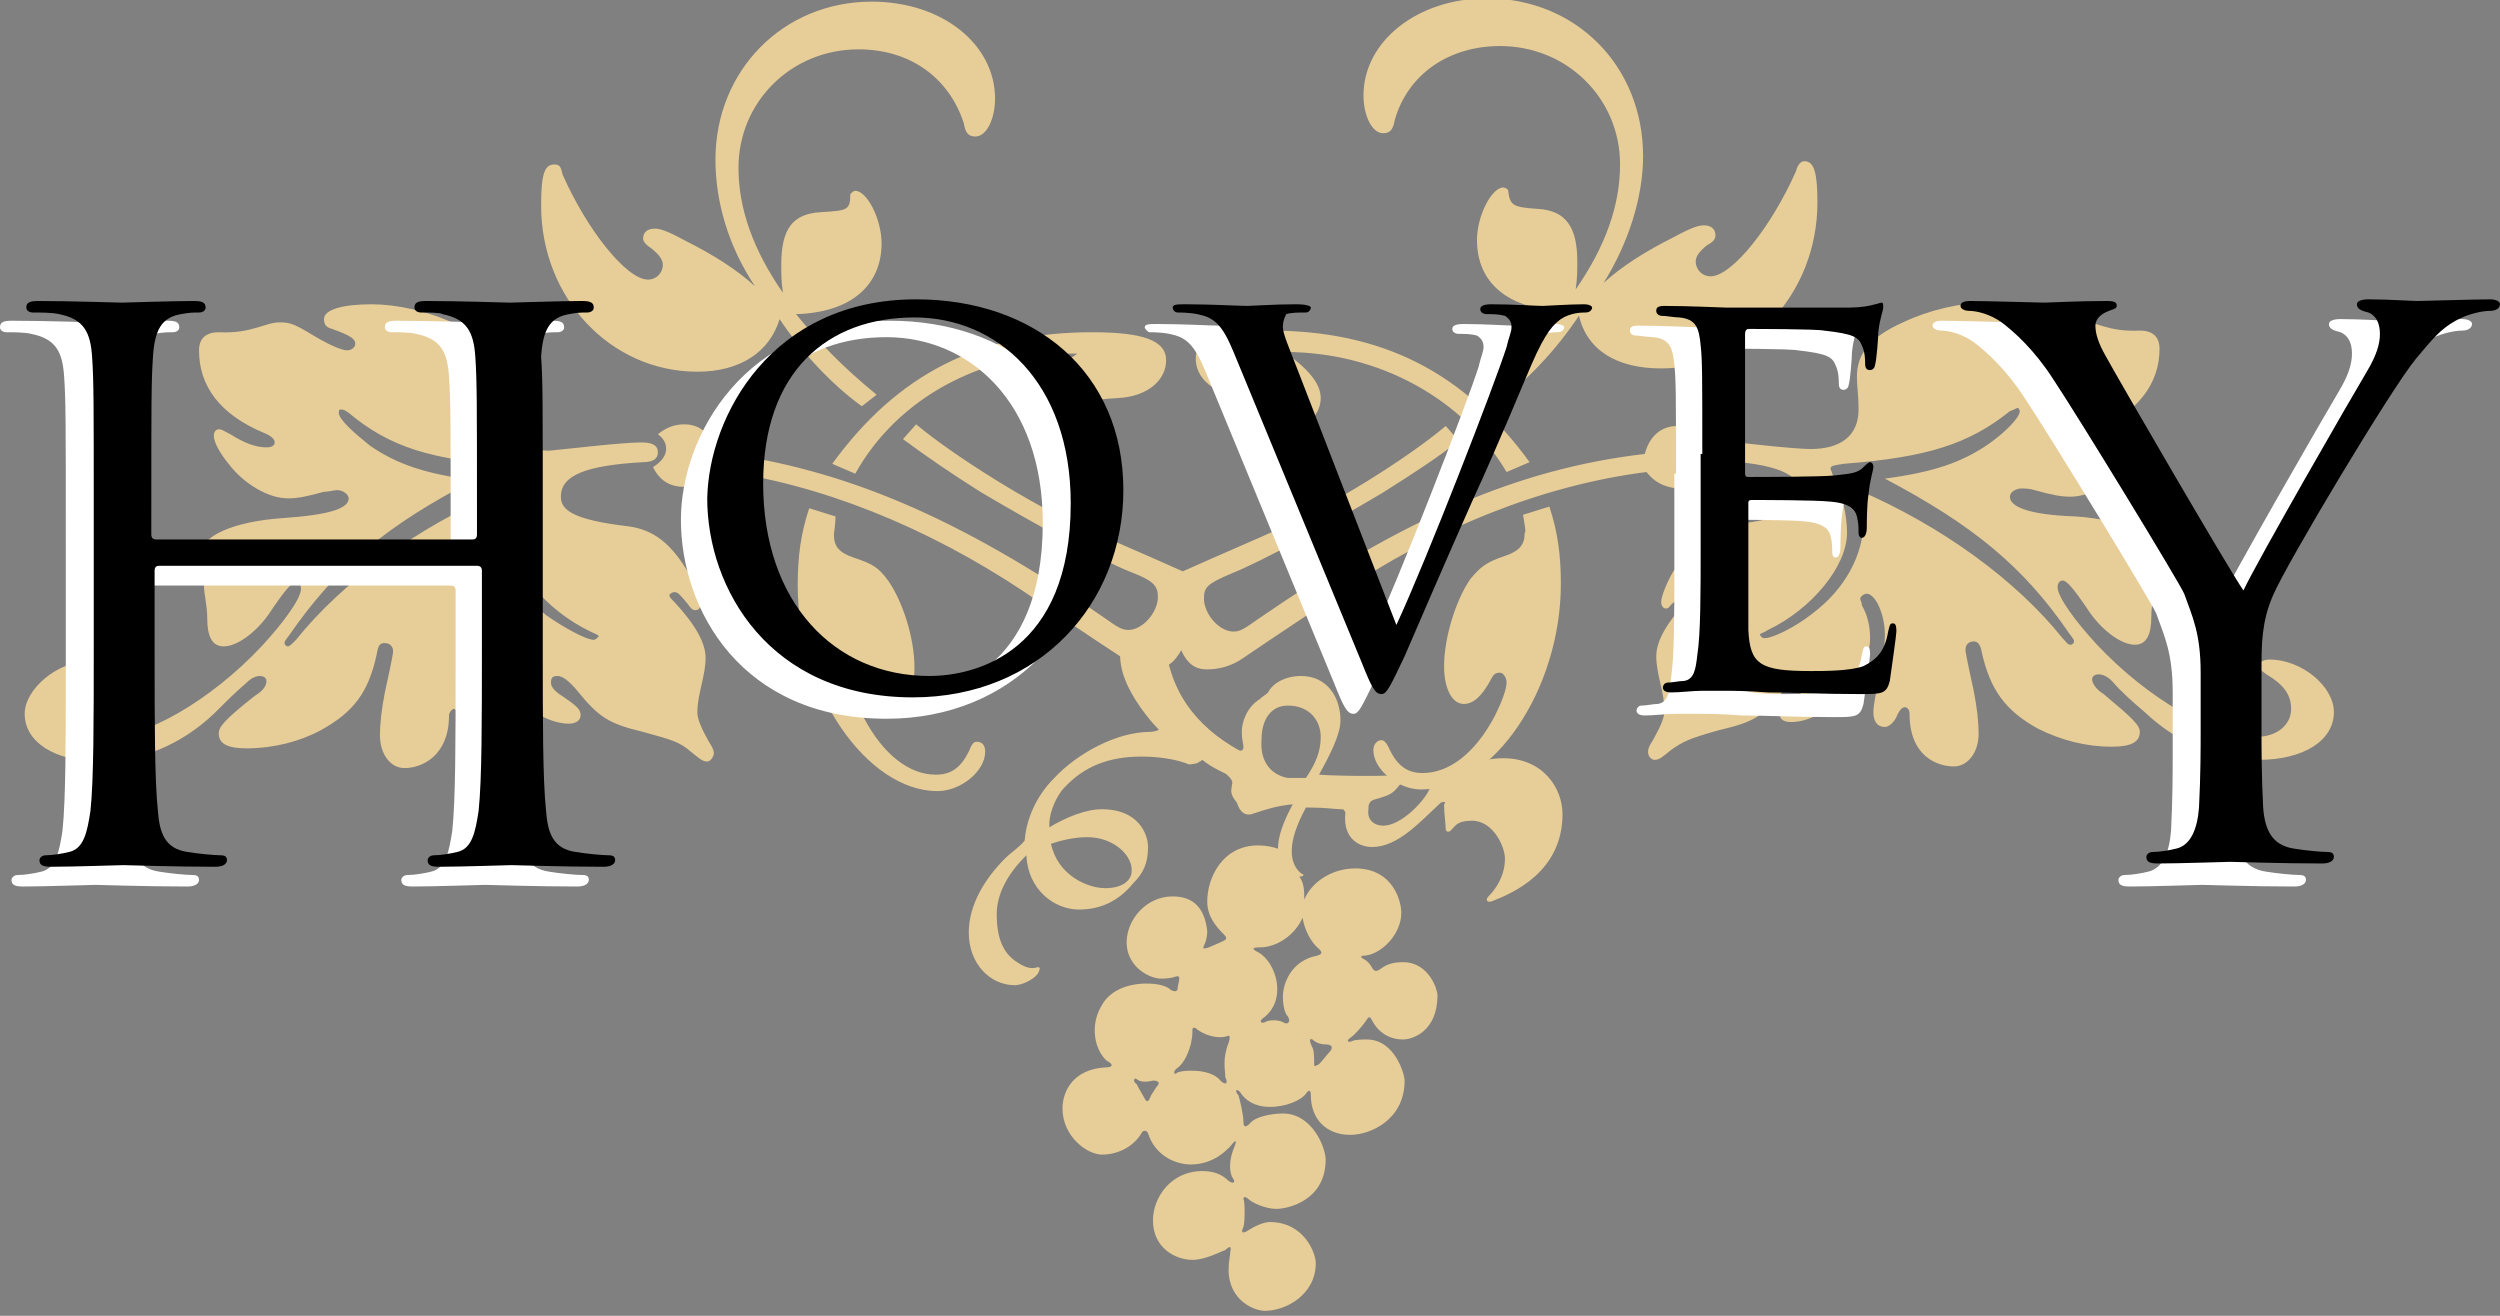 <?xml version="1.0" encoding="utf-8"?>
<!-- Generator: Adobe Illustrator 19.2.1, SVG Export Plug-In . SVG Version: 6.00 Build 0)  -->
<!DOCTYPE svg PUBLIC "-//W3C//DTD SVG 1.1//EN" "http://www.w3.org/Graphics/SVG/1.1/DTD/svg11.dtd">
<svg version="1.1" id="Layer_1" xmlns="http://www.w3.org/2000/svg" xmlns:xlink="http://www.w3.org/1999/xlink" x="0px" y="0px"
	 viewBox="0 0 152 80" enable-background="new 0 0 152 80" xml:space="preserve">
<rect x="0" y="0" width="152" height="80" fill="#808080" stroke="none"/>
<g>
	<g>
		<g>
			<path fill="#E7CD97" d="M39,26.9c0.7,0,1,0.2,1,0.6c0,0.4-0.3,0.6-0.9,0.6c-3.5,0.2-5,0.8-5,2.1c0,0.8,0.7,1.4,4.1,1.8
				c1.5,0.2,2.6,1,3.7,2.9c0.5,0.7,0.7,1.5,0.7,1.8c0,0.2-0.1,0.4-0.3,0.4c-0.2,0-0.3-0.1-0.5-0.4C41.3,36.1,41.2,36,41,36
				c-0.1,0-0.3,0.1-0.3,0.2c0,0.1,0.1,0.2,0.3,0.4c1.3,1.4,1.9,2.5,1.9,3.4c0,1.1-0.5,2.2-0.5,3.3c0,0.4,0.2,0.9,0.7,1.8
				c0.2,0.3,0.3,0.5,0.3,0.7c0,0.2-0.2,0.5-0.4,0.5c-0.3,0-0.5-0.2-1-0.6c-0.7-0.6-1.1-0.7-2.9-1.2c-2.1-0.5-2.7-0.9-4-2.5
				c-0.5-0.6-0.9-0.9-1.2-0.9c-0.3,0-0.4,0.1-0.4,0.4c0,0.4,0.5,0.7,0.8,0.9c0.9,0.6,1,0.8,1,1.1c0,0.3-0.3,0.5-0.7,0.5
				c-2.2,0-4.9-2.8-4.9-5.1c0-0.7,0.1-1.4,0.5-2c0.1-0.1,0.1-0.3,0.1-0.4c0-0.1-0.2-0.3-0.4-0.3c-0.5,0-1.1,1.2-1.1,2.5
				c0,1.6,0.7,3.8,0.7,4.7c0,0.6-0.3,0.9-0.7,0.9c-0.3,0-0.5-0.2-0.7-0.6c-0.3-0.4-0.4-0.6-0.5-0.6c-0.1,0-0.3,0.2-0.3,0.4
				c0,2.5-1.7,3.2-2.7,3.2c-0.9,0-1.5-0.9-1.5-2c0-0.7,0.1-1.6,0.3-2.6c0.5-2.3,0.5-2.4,0.5-2.5c0-0.3-0.2-0.5-0.5-0.5
				c-0.3,0-0.4,0.1-0.5,0.7c-0.5,2.3-1.4,3.5-3.4,4.6c-1.3,0.7-2.9,1.1-4.5,1.1c-1.2,0-1.7-0.3-1.7-0.9c0-0.4,0.3-0.8,2.2-2.3
				c0.5-0.3,0.7-0.6,0.7-0.9c0-0.2-0.2-0.3-0.4-0.3c-0.2,0-0.5,0.1-0.8,0.4c-0.7,0.6-1.3,1.2-2,1.9c-2,1.9-4.5,2.9-6.9,2.9
				c-2.8,0-4.6-1.2-4.6-2.9c0-1.5,2-3.2,3.9-3.2c0.4,0,0.7,0.2,0.7,0.4c0,0.1-0.1,0.3-0.5,0.5c-1,0.6-1.5,1.2-1.5,2.1
				c0,1,0.8,1.7,2.1,1.7c2.6,0,6.6-2.3,9.7-5.6c1.3-1.4,2.4-2.9,2.4-3.5c0-0.2-0.1-0.4-0.3-0.4c-0.2,0-0.5,0.2-1.7,2
				c-0.8,1.1-1.9,1.9-2.7,1.9c-0.7,0-1-0.6-1-1.7c0-0.8-0.2-1.5-0.2-2c0-0.5,0.3-1,0.9-1.2c1-0.4,1.2-0.7,1.2-0.9
				c0-0.1-0.1-0.2-0.3-0.2c-0.3,0-0.6,0.1-0.8,0.3c-0.5,0.4-0.6,0.5-0.7,0.5c-0.3,0-0.5-0.2-0.5-0.4c0-1.1,2-2,5-2.2
				c2.9-0.2,4-0.6,4-1.2c0-0.2-0.3-0.5-0.7-0.5c-0.2,0-0.5,0.1-0.8,0.1c-1.1,0.3-1.6,0.4-2.2,0.4c-1.2,0-2.7-0.9-3.6-2.1
				c-0.5-0.6-0.9-1.3-0.9-1.7c0-0.2,0.1-0.4,0.3-0.4c0.2,0,0.3,0.1,0.7,0.3c0.8,0.5,1.5,0.8,2.2,0.8c0.3,0,0.5-0.1,0.5-0.3
				c0-0.2-0.2-0.4-0.7-0.6c-2.6-1.1-3.9-2.8-3.9-5c0-0.7,0.4-1.1,1.2-1.1c2,0.1,2.8-0.6,3.7-0.6c0.7,0,0.9,0.1,2.4,1
				c0.7,0.4,1.4,0.7,1.7,0.7c0.3,0,0.5-0.2,0.5-0.4c0-0.3-0.3-0.5-1.4-0.9c-0.4-0.1-0.5-0.3-0.5-0.6c0-0.6,1.2-0.9,2.9-0.9
				c1.5,0,3.4,0.4,5.1,1.2c2,0.9,2.8,1.9,2.8,3.3c0,0.6-0.1,1.2-0.1,2c0,1.5,1.2,2.4,3,2.4C34.5,27.3,37.8,26.9,39,26.9z M17.6,38.6
				c-0.3,0.4-0.3,0.4-0.3,0.5c0,0.1,0.1,0.2,0.2,0.2c0.1,0,0.2-0.1,0.5-0.4c2.8-3.5,7.3-6.8,12.4-9c-0.3,0.7-0.3,1.2-0.3,1.9
				c0,2,1.1,4,3.1,5.6c1,0.7,2.4,1.5,2.9,1.5c0.1,0,0.2-0.1,0.3-0.2c0-0.1-0.1-0.1-0.5-0.3c-2.7-1.3-4.8-3.8-4.8-5.9
				c0-1.1,0.3-2.4,0.9-3.6c0.1-0.1,0.1-0.2,0.1-0.3c0-0.2-0.2-0.2-0.8-0.3c-5-0.3-7.6-1.1-10.1-3.2c-0.3-0.2-0.3-0.2-0.5-0.2
				c-0.1,0-0.1,0.1-0.1,0.2c0,0.4,0.9,1.2,1.9,2c1.6,1.1,3.3,1.7,6.3,2.1C23.6,31.9,20.5,34.4,17.6,38.6z M53.3,24l-0.9,0.7
				c-1.8-1.3-3.6-3.2-5-5.3c-0.6,2-2.4,3.2-5,3.2c-5.3,0-9.5-4.5-9.5-10.1c0-1.9,0.2-2.5,0.8-2.5c0.3,0,0.4,0.1,0.5,0.6
				c1.5,3.4,3.9,6.4,5.2,6.4c0.5,0,0.9-0.4,0.9-0.9c0-0.3-0.2-0.6-0.7-1c-0.3-0.2-0.5-0.4-0.5-0.6c0-0.4,0.3-0.6,0.7-0.6
				c0.3,0,0.7,0.1,1.8,0.7c1.8,0.9,3.2,1.8,4.3,2.8c-1.6-2.4-2.4-5.1-2.4-7.7c0-5.4,4.1-9.6,9.5-9.6c4.3,0,7.5,2.6,7.5,5.9
				c0,1.2-0.5,2.3-1.2,2.3c-0.4,0-0.6-0.2-0.7-0.8c-0.9-2.8-3.3-4.5-6.4-4.5c-4.1,0-7.3,3.2-7.3,7.2c0,2.5,0.9,5,2.7,7.6
				c-0.1-0.7-0.1-1.2-0.1-1.7c0-2.2,0.7-3.1,2.4-3.2c1.6-0.1,1.8-0.1,1.8-1.1c0.1-0.1,0.2-0.2,0.3-0.2c0.7,0,1.6,1.7,1.6,3.2
				c0,2.5-1.8,4.2-5.2,4.3C49.7,20.7,51.1,22.2,53.3,24z M41.6,29.6c-0.9,0-1.5-0.4-1.9-1.2c0.5-0.3,0.8-0.7,0.8-1.1
				c0-0.3-0.1-0.6-0.5-0.9c0.5-0.4,1-0.6,1.6-0.6c1,0,1.6,0.6,2,1.7c7.7,1,14.6,3.9,23.6,10.1c0.7,0.5,1,0.7,1.4,0.7
				c0.9,0,1.8-1.1,1.8-2c0-0.7-0.3-1-1.6-1.5c-2-0.8-6-3-9.2-4.9c-1.9-1.2-3.2-2.1-4.7-3.2l0.8-0.9c2.4,2,7.1,4.9,10,6.2
				c2,0.9,3.9,1.7,5.9,2.6c1.2,0.5,1.6,1.1,1.6,1.9c0,0.4-0.1,0.7-0.5,1.4c-0.3,0.4-0.5,0.9-0.8,1.5c-0.5,0.9-0.9,1.2-1.6,1.2
				c-0.7,0-1.4-0.2-2.2-0.7c-2-1.3-3.9-2.6-5.8-3.9c-6-4-12.5-6.6-18.7-7.4C42.9,29.3,42.4,29.6,41.6,29.6z M50.7,32.5
				c0,0.7,0.3,1.1,1.2,1.4c1.2,0.4,1.5,0.6,2.1,1.4c0.9,1.3,1.6,3.5,1.6,5.3c0,1.4-0.5,2.3-1.2,2.3c-0.6,0-1.1-0.4-1.6-1.4
				c-0.2-0.4-0.3-0.5-0.6-0.5c-0.2,0-0.4,0.2-0.4,0.6c0,0.4,0.3,1.2,0.7,2c1.2,2.3,2.8,3.5,4.4,3.5c0.9,0,1.5-0.4,2-1.4
				c0.2-0.5,0.3-0.6,0.5-0.6c0.3,0,0.5,0.2,0.5,0.6c0,1.2-1.5,2.4-2.9,2.4c-4.3,0-8.5-6.1-8.5-12.5c0-1.8,0.2-3.2,0.7-4.7l1.6,0.5
				C50.8,31.9,50.7,32.4,50.7,32.5z M52,28.8l-1.4-0.6c4-5.5,9-8,15.8-8c3.1,0,4.5,0.5,4.5,1.7c0,1.2-1.1,2.2-2.9,2.3
				c-1.9,0.1-2.3,0.3-2.3,1c0,0.4,0.5,0.6,0.5,1c0,0.2-0.2,0.4-0.4,0.4c-0.2,0-0.4-0.1-0.7-0.2c-1.2-0.4-1.8-1.2-1.8-2.1
				c0-0.9,0.7-1.8,2.2-2.8C59.6,21.4,54.5,24.3,52,28.8z"/>
			<path fill="#E7CD97" d="M110.1,27.3c1.8,0,2.9-0.8,2.9-2.4c0-0.9-0.1-1.4-0.1-2c0-1.4,0.8-2.4,2.8-3.3c1.7-0.8,3.6-1.2,5.1-1.2
				c1.7,0,2.9,0.4,2.9,0.9c0,0.2-0.1,0.4-0.5,0.6c-1.1,0.4-1.4,0.6-1.4,0.9c0,0.2,0.2,0.4,0.5,0.4c0.3,0,1-0.2,1.7-0.7
				c1.5-0.9,1.7-1,2.4-1c1,0,1.7,0.7,3.7,0.6c0.8,0,1.2,0.4,1.2,1.1c0,2.2-1.4,3.9-3.9,5c-0.5,0.2-0.7,0.4-0.7,0.6
				c0,0.2,0.3,0.3,0.5,0.3c0.7,0,1.4-0.3,2.2-0.8c0.3-0.2,0.5-0.3,0.7-0.3c0.2,0,0.3,0.1,0.3,0.4c0,0.4-0.3,1.1-0.9,1.7
				c-0.9,1.2-2.4,2.1-3.6,2.1c-0.6,0-1.1-0.1-2.2-0.4c-0.3-0.1-0.6-0.1-0.8-0.1c-0.3,0-0.7,0.2-0.7,0.5c0,0.6,1.1,1.1,4,1.2
				c3,0.2,5,1.2,5,2.2c0,0.2-0.2,0.4-0.5,0.4c-0.1,0-0.3-0.1-0.7-0.5c-0.2-0.2-0.5-0.3-0.8-0.3c-0.2,0-0.3,0.1-0.3,0.2
				c0,0.2,0.2,0.5,1.2,0.9c0.6,0.2,0.9,0.7,0.9,1.2c0,0.5-0.2,1.2-0.2,2c0,1.1-0.3,1.7-1,1.7c-0.8,0-1.9-0.8-2.7-1.9
				c-1.2-1.8-1.5-2-1.7-2c-0.2,0-0.3,0.2-0.3,0.4c0,0.6,1.1,2.1,2.4,3.5c3.1,3.3,7.1,5.6,9.7,5.6c1.2,0,2.1-0.7,2.1-1.7
				c0-0.9-0.5-1.5-1.5-2.1c-0.3-0.2-0.5-0.4-0.5-0.5c0-0.2,0.3-0.4,0.7-0.4c1.9,0,3.9,1.6,3.9,3.2c0,1.7-1.8,2.9-4.6,2.9
				c-2.4,0-4.9-1-6.9-2.9c-0.7-0.6-1.4-1.2-2-1.9c-0.3-0.3-0.6-0.4-0.8-0.4c-0.2,0-0.4,0.1-0.4,0.3c0,0.2,0.2,0.6,0.7,0.9
				c1.8,1.5,2.2,1.9,2.2,2.3c0,0.6-0.5,0.9-1.7,0.9c-1.6,0-3.1-0.4-4.5-1.1c-2-1.1-2.9-2.4-3.4-4.6c-0.1-0.6-0.3-0.7-0.5-0.7
				c-0.3,0-0.5,0.2-0.5,0.5c0,0.1,0,0.2,0.5,2.5c0.2,1,0.3,1.9,0.3,2.6c0,1.2-0.7,2-1.5,2c-1,0-2.7-0.6-2.7-3.2
				c0-0.2-0.1-0.4-0.3-0.4c-0.1,0-0.3,0.1-0.5,0.6c-0.2,0.4-0.5,0.6-0.7,0.6c-0.5,0-0.7-0.4-0.7-0.9c0-0.9,0.7-3.1,0.7-4.7
				c0-1.3-0.6-2.5-1.1-2.5c-0.2,0-0.4,0.2-0.4,0.3c0,0.1,0.1,0.2,0.1,0.4c0.4,0.7,0.5,1.4,0.5,2c0,2.3-2.6,5.1-4.8,5.1
				c-0.5,0-0.7-0.2-0.7-0.5c0-0.2,0.2-0.5,1.1-1.1c0.3-0.2,0.8-0.5,0.8-0.9c0-0.2-0.1-0.4-0.4-0.4c-0.3,0-0.7,0.3-1.2,0.9
				c-1.3,1.7-1.9,2-4,2.5c-1.8,0.5-2.2,0.7-2.9,1.2c-0.5,0.4-0.7,0.6-1,0.6c-0.2,0-0.4-0.2-0.4-0.5c0-0.2,0.1-0.4,0.3-0.7
				c0.5-0.9,0.7-1.4,0.7-1.8c0-1.1-0.5-2.2-0.5-3.3c0-0.9,0.6-2,1.9-3.4c0.2-0.2,0.3-0.3,0.3-0.4c0-0.2-0.1-0.2-0.3-0.2
				c-0.2,0-0.3,0.1-0.8,0.7c-0.3,0.2-0.3,0.4-0.5,0.4c-0.2,0-0.3-0.2-0.3-0.4c0-0.3,0.3-1.1,0.7-1.8c1.2-1.9,2.2-2.7,3.7-2.9
				c3.3-0.4,4.1-1,4.1-1.8c0-1.3-1.5-1.9-5-2.1c-0.7,0-0.9-0.2-0.9-0.6c0-0.4,0.3-0.6,1-0.6C105.7,26.9,109,27.3,110.1,27.3z
				 M114.6,29.1c3-0.4,4.7-1,6.3-2.1c1-0.7,1.9-1.6,1.9-2c0-0.1-0.1-0.2-0.1-0.2c-0.1,0-0.2,0.1-0.5,0.2c-2.5,2-5,2.8-10.1,3.2
				c-0.6,0.1-0.8,0.1-0.8,0.3c0,0.1,0.1,0.2,0.1,0.3c0.6,1.2,0.9,2.5,0.9,3.6c0,2-2.1,4.6-4.8,5.9c-0.3,0.2-0.5,0.2-0.5,0.3
				c0.1,0.1,0.1,0.2,0.3,0.2c0.5,0,1.9-0.7,2.9-1.5c2-1.5,3.1-3.6,3.1-5.6c0-0.7-0.1-1.2-0.3-1.9c5.1,2.2,9.6,5.5,12.4,9
				c0.3,0.3,0.3,0.4,0.5,0.4c0.1,0,0.2-0.1,0.2-0.2c0-0.1,0-0.1-0.3-0.5C123,34.4,119.9,31.9,114.6,29.1z M95,18.9
				c-3.3-0.1-5.2-1.7-5.2-4.3c0-1.5,0.9-3.2,1.6-3.2c0.1,0,0.3,0.1,0.3,0.2c0.1,0.9,0.3,1,1.8,1.1c1.7,0.1,2.4,1.1,2.4,3.2
				c0,0.6,0,1-0.1,1.7c1.8-2.6,2.7-5.1,2.7-7.6c0-4-3.2-7.2-7.3-7.2c-3.1,0-5.6,1.7-6.4,4.5c-0.1,0.6-0.3,0.8-0.7,0.8
				c-0.7,0-1.2-1.1-1.2-2.3c0-3.3,3.3-5.9,7.5-5.9c5.4,0,9.5,4.1,9.5,9.6c0,2.5-0.9,5.3-2.4,7.7c1.1-1,2.5-1.9,4.3-2.8
				c1.1-0.6,1.5-0.7,1.8-0.7c0.4,0,0.7,0.2,0.7,0.6c0,0.2-0.1,0.4-0.5,0.6c-0.5,0.4-0.7,0.7-0.7,1c0,0.5,0.4,0.9,0.9,0.9
				c1.3,0,3.7-3,5.2-6.4c0.1-0.4,0.3-0.6,0.5-0.6c0.6,0,0.8,0.7,0.8,2.5c0,5.6-4.2,10.1-9.5,10.1c-2.7,0-4.5-1.1-5-3.2
				c-1.4,2.1-3.2,4-5,5.3L90.1,24C92.4,22.2,93.7,20.7,95,18.9z M100.1,28.7c-6.3,0.8-12.8,3.4-18.7,7.4c-1.9,1.3-3.9,2.6-5.8,3.9
				c-0.7,0.5-1.5,0.7-2.2,0.7c-0.7,0-1.2-0.3-1.6-1.2c-0.3-0.6-0.6-1.2-0.9-1.5c-0.4-0.7-0.5-1-0.5-1.4c0-0.8,0.5-1.4,1.6-1.9
				c2-0.9,3.9-1.7,5.9-2.6c2.9-1.3,7.5-4.1,10-6.2l0.8,0.9c-1.4,1.1-2.8,2-4.7,3.2c-3.2,1.9-7.2,4.1-9.2,4.9
				c-1.4,0.6-1.6,0.8-1.6,1.5c0,0.9,0.9,2,1.8,2c0.4,0,0.7-0.2,1.4-0.7c9-6.2,15.9-9.2,23.6-10.1c0.3-1.1,1-1.7,2-1.7
				c0.6,0,1,0.2,1.6,0.6c-0.4,0.3-0.5,0.6-0.5,0.9c0,0.4,0.3,0.8,0.8,1.1c-0.4,0.8-1,1.2-1.9,1.2C101.1,29.6,100.6,29.3,100.1,28.7z
				 M92.6,31.3l1.6-0.5c0.5,1.5,0.7,2.9,0.7,4.7c0,6.4-4.1,12.5-8.5,12.5c-1.4,0-2.9-1.2-2.9-2.4c0-0.3,0.2-0.6,0.5-0.6
				c0.1,0,0.3,0.1,0.5,0.6c0.5,1,1.1,1.4,2,1.4c1.6,0,3.2-1.2,4.4-3.5c0.4-0.8,0.7-1.6,0.7-2c0-0.3-0.2-0.6-0.4-0.6
				c-0.3,0-0.4,0.1-0.6,0.5c-0.5,0.9-1,1.4-1.6,1.4c-0.7,0-1.2-0.9-1.2-2.3c0-1.7,0.7-4,1.6-5.3c0.6-0.7,0.9-1,2.1-1.4
				c0.9-0.3,1.2-0.7,1.2-1.4C92.8,32.4,92.7,31.9,92.6,31.3z M78.1,21.4c1.4,1,2.2,1.9,2.2,2.8c0,0.9-0.7,1.7-1.8,2.1
				c-0.3,0.1-0.5,0.2-0.7,0.2c-0.2,0-0.4-0.2-0.4-0.4c0-0.4,0.5-0.6,0.5-1c0-0.7-0.4-0.9-2.3-1c-1.8-0.1-2.9-1.1-2.9-2.3
				c0-1.2,1.3-1.7,4.5-1.7c6.8,0,11.8,2.5,15.8,8l-1.4,0.6C89,24.3,83.9,21.4,78.1,21.4z"/>
			<path fill="#E7CD97" d="M95,49.5c0,3.5-3,4.8-4.3,5.3c-0.3,0.1-0.4-0.1-0.2-0.3c0.4-0.4,1-1.2,1-2.3c0-0.7-0.7-2.3-2-2.3
				c-0.9,0-1,0.3-1.3,0.6c-0.1,0.1-0.3,0.1-0.3-0.1c0-0.3-0.1-0.9-0.1-1.5c0.1-0.1,0.1-0.2-0.2-0.1c-1.3,1.2-2.6,2.7-4.2,2.7
				c-0.5,0-1.8-0.3-1.6-2.1c-0.1-0.2-0.1-0.2-0.3-0.2c-0.3,0-0.9-0.1-1.8-0.1h-0.3c-1.2,2.2-1,3.4-0.3,4c0.3,0.1,0.1,0.2-0.1,0.2
				c0.3,0.4,0.3,0.9,0.3,1.4c0.4-1,1.6-1.9,3.1-1.9c2.3,0,2.8,2,2.8,2.7c0,1.3-1.2,2.5-2.2,2.6c-0.3,0-0.3,0.1-0.1,0.2
				c0.2,0.1,0.4,0.3,0.5,0.5c0.2,0.4,0.4,0.2,0.7,0c0.3-0.2,0.7-0.3,1.2-0.3c1.6,0,2.1,1.7,2.1,2c0,2.2-1.5,2.7-2.1,2.7
				c-0.8,0-1.5-0.4-1.9-1.2c-0.1-0.2-0.2-0.2-0.3,0c-0.2,0.3-0.7,0.9-1,1.1c-0.3,0.2-0.1,0.3,0.1,0.2c0.2-0.1,0.7-0.1,0.9-0.1
				c1.7,0,2.3,2.1,2.3,2.5c0,2.4-2.1,3.3-3.3,3.3c-1.5,0-2.4-1-2.4-2.4c0-0.3-0.1-0.4-0.3-0.1c-0.3,0.4-1.2,0.8-2.2,0.8
				c-0.9,0-1.5-0.4-1.8-0.9c-0.3-0.3-0.3,0-0.1,0.2c0.1,0.3,0.3,1.2,0.3,1.6c0,0.3,0.1,0.4,0.4,0.1c0.3-0.4,1.3-0.6,2-0.6
				c1.8,0,2.6,2.1,2.6,2.8c0,2.5-2.3,3-3,3c-0.7,0-1.5-0.4-1.7-0.6c-0.1-0.1-0.3-0.2-0.3,0c0.1,0.1,0.1,1.4,0,1.7
				c-0.2,0.4,0,0.4,0.3,0.2c0.3-0.2,0.9-0.5,1.3-0.5c2.1,0,2.8,1.9,2.8,2.5c0,1.9-1.8,2.9-3.1,2.9c-0.6,0-2.2-0.6-2.2-2.5
				c0-0.6,0.1-0.8,0.1-1.1c0.1-0.4-0.1-0.3-0.3-0.1c-0.3,0.1-1.2,0.6-2,0.6c-1,0-2.4-0.7-2.4-2.4c0-1.4,1.1-3,3-3
				c0.7,0,1.2,0.2,1.6,0.6c0.3,0.2,0.4,0.1,0.3-0.1c-0.3-0.4-0.3-1.2,0.1-2.1c0.1-0.3,0-0.3-0.3,0.1c-0.2,0.2-1,1.1-2.4,1.1
				c-1,0-2.2-0.6-2.6-1.9c-0.1-0.2-0.3-0.2-0.4,0c-0.4,0.7-1.3,1.3-2.4,1.3c-0.9,0-2.4-1.1-2.4-2.8c0-1.1,0.7-2.4,2.6-2.5
				c0.5,0,0.5-0.2,0.1-0.4c-0.7-0.6-1.1-2.1-0.3-3.4c0.5-0.9,1.6-1.3,2.7-1.3c0.6,0,1.2,0.1,1.5,0.4c0.2,0.1,0.4,0.1,0.4-0.1
				c0-0.2,0.1-0.4,0.1-0.6c0-0.1,0-0.2-0.3-0.1c-0.3,0.1-0.7,0.1-0.9,0.1c-0.9-0.1-2-0.9-2-2.2c0-1.4,1.2-2.8,2.8-2.8
				c1.7,0,2,1.3,2.1,2.1c0,0.4-0.1,0.7-0.2,0.9c-0.1,0.2,0,0.2,0.3,0.1c0.2-0.1,0.5-0.2,0.9-0.4c0.2-0.1,0.2-0.2,0-0.4
				c-0.5-0.5-1-1.1-1-2c0-1.4,0.9-3.4,3.1-3.4c0.5,0,0.9,0.1,1.2,0.2c0-0.7,0.3-1.6,0.9-2.7c-1,0.1-1.6,0.3-2.5,0.6
				c-0.4,0.1-0.7-0.1-0.9-0.7c-0.5-0.6-0.3-0.8-0.3-1.1c0.1-0.2-0.1-0.4-0.3-0.6c-0.1-0.1-0.9-0.4-1.5-0.9c-0.1,0.1-0.2,0.1-0.3,0.2
				c-0.5,0.1-0.5,0.1-0.7,0c-0.3-0.1-1.2-0.4-2.7-0.4c-2,0-3.5,0.6-4.7,1.9c-0.4,0.4-0.9,1.4-0.9,2.2v0.2c1-0.6,2.2-1.1,3.2-1.1
				c2.2,0,2.8,1.5,2.8,2.3c0,1-0.3,1.6-0.9,2.2c-0.9,1.1-2,1.6-3.3,1.6c-1.5,0-3.1-1.2-3.2-3.3c-1.1,1.1-1.8,2.3-1.8,3.6
				c0,1.9,0.7,2.6,1.4,3c0.5,0.3,0.8,0.3,1.1,0.2c0.2,0,0.1,0.2,0,0.4c-0.3,0.4-1,0.7-1.4,0.7c-1.5,0-2.8-1.3-2.8-3.2
				c0-1.7,1-3.3,2.2-4.5c0.4-0.4,0.9-0.7,1.2-1.1c0.1-1.3,0.7-2.7,1.8-3.8c1.4-1.5,3.8-2.8,5.8-2.8c0.2,0,0.7-0.1,0.5-0.2
				c-0.6-0.6-1.6-1.9-2-3c-0.3-0.7-0.4-1.7-0.2-2.4c0.1-0.4,0.5-0.4,0.7-0.3c0.2,0.1,0.5,0.1,0.7,0.1c0.1-0.1,0.3-0.2,0.5-0.5
				c0.3-0.4,0.7-0.2,0.7,0.2c0.1,3.6,2,5.8,4.5,7.2c0.2,0.1,0.3,0,0.3-0.2c0-0.2-0.1-0.4-0.1-0.9c0-0.6,0.3-1.5,1.1-2
				c0.2-0.2,0.3-0.2,0.5-0.4c0.3-0.6,1.1-1,2-1c1.6,0,2.4,1.3,2.4,2.7c0,0.9-0.7,2.2-1.3,3.3c1.3,0.1,4.7,0.1,4.9,0
				c0.3-0.1,0.3,0.2,0.1,0.5c-0.5,0.6-0.5,0.7-1.6,1c-0.4,0.1-0.4,0.4-0.4,0.6c-0.1,0.7,0.4,1,0.9,1c1.1,0,2.5-1.5,2.8-2.2
				c0.3-0.4,0.3-0.4,0.7-0.4c0.3,0,0.6,0.1,0.7-0.1c0.6-0.9,1.8-1.4,3.1-1.4C93.8,46.1,95,47.9,95,49.5z M66.1,50.9
				c-0.8,0-1.6,0.2-2.2,0.4c0.4,1.9,2.2,2.7,3.3,2.7c1.2,0,1.6-0.6,1.6-1C68.9,52.1,67.8,50.9,66.1,50.9z M69.6,66.8
				c0.1,0.2,0.2,0.2,0.3,0c0.1-0.3,0.3-0.5,0.4-0.7c0.3-0.3,0.1-0.4-0.2-0.4c-0.4,0.1-0.8,0.1-1-0.1c-0.2-0.1-0.2,0.2,0,0.3
				C69.3,66.3,69.5,66.6,69.6,66.8z M74.7,63.4c0.1-0.3,0.1-0.5-0.1-0.4c-0.6,0.2-1.4-0.1-1.8-0.4c-0.2-0.2-0.3-0.1-0.3,0
				c0,0.3,0,0.4-0.1,0.9c-0.1,0.3-0.3,1.1-0.9,1.5c-0.2,0.2-0.1,0.4,0.1,0.2c0.3-0.1,0.6-0.1,0.9-0.1c0.7,0,1.4,0.2,1.7,0.6
				c0.3,0.3,0.5,0.2,0.3-0.2C74.5,65.1,74.3,64.4,74.7,63.4z M76.6,57.6c-0.5,0-0.5,0.1-0.1,0.3c1.1,0.6,1.8,2.9,0.3,4
				c-0.3,0.2-0.1,0.4,0.2,0.2c0.3-0.1,0.8-0.1,1.1,0.1c0.2,0.1,0.4-0.1,0.2-0.4c-0.2-0.2-0.3-0.7-0.3-1.2c0-0.8,0.5-2.2,2.1-2.5
				c0.3-0.1,0.3-0.2,0.1-0.4c-0.5-0.4-0.9-1.2-1-1.9C78.7,56.9,77.6,57.6,76.6,57.6z M76.7,45c-0.1,1.2,0.5,2.1,1.6,2.3h1.1
				c0.6-0.9,0.9-1.6,0.9-2.5c0-0.9-0.6-1.9-2-1.9C77.3,42.9,76.7,43.7,76.7,45z M80.6,63.5c-0.3,0-0.6-0.1-0.8-0.3
				c-0.2-0.1-0.2,0.1,0,0.5c0.1,0.2,0.1,0.6,0.1,1c0,0.2,0.1,0.1,0.3,0c0.2-0.2,0.5-0.6,0.6-0.7C81.1,63.7,81,63.5,80.6,63.5z"/>
		</g>
		<g>
			<g>
				<path fill="#FFFFFF" d="M31.4,40.7c0,4.4,0,7.9,0.2,9.8c0.1,1.3,0.4,2.3,1.8,2.5c0.6,0.1,1.6,0.2,2,0.2c0.3,0,0.4,0.1,0.4,0.3
					c0,0.2-0.2,0.4-0.7,0.4c-2.5,0-5.4-0.1-5.6-0.1c-0.2,0-3.1,0.1-4.4,0.1c-0.5,0-0.7-0.1-0.7-0.4c0-0.1,0.1-0.3,0.4-0.3
					c0.4,0,1-0.1,1.4-0.2c0.9-0.2,1.1-1.2,1.3-2.5c0.2-1.9,0.2-5.5,0.2-9.8v-4.8c0-0.2-0.1-0.3-0.3-0.3H8c-0.1,0-0.3,0-0.3,0.3v4.8
					c0,4.4,0,7.9,0.2,9.8c0.1,1.3,0.4,2.3,1.8,2.5c0.6,0.1,1.6,0.2,2,0.2c0.3,0,0.4,0.1,0.4,0.3c0,0.2-0.2,0.4-0.7,0.4
					c-2.5,0-5.4-0.1-5.6-0.1c-0.2,0-3.1,0.1-4.4,0.1c-0.5,0-0.7-0.1-0.7-0.4c0-0.1,0.1-0.3,0.4-0.3c0.4,0,1-0.1,1.4-0.2
					c0.9-0.2,1.1-1.2,1.3-2.5c0.2-1.9,0.2-5.5,0.2-9.8v-8c0-7.1,0-8.3-0.1-9.8c-0.1-1.5-0.5-2.3-2-2.6c-0.4-0.1-1.1-0.1-1.5-0.1
					c-0.2,0-0.4-0.1-0.4-0.3c0-0.3,0.2-0.4,0.7-0.4c2,0,4.9,0.1,5.1,0.1c0.2,0,3.1-0.1,4.4-0.1c0.5,0,0.7,0.1,0.7,0.4
					c0,0.2-0.2,0.3-0.4,0.3c-0.3,0-0.6,0-1.1,0.1c-1.2,0.2-1.6,1-1.7,2.6c-0.1,1.5-0.1,2.7-0.1,9.8v1c0,0.2,0.1,0.3,0.3,0.3h19.2
					c0.1,0,0.3,0,0.3-0.3v-1c0-7.1,0-8.3-0.1-9.8c-0.1-1.5-0.5-2.3-2-2.6c-0.4-0.1-1.1-0.1-1.5-0.1c-0.2,0-0.4-0.1-0.4-0.3
					c0-0.3,0.2-0.4,0.7-0.4c2,0,4.9,0.1,5.1,0.1c0.2,0,3.1-0.1,4.4-0.1c0.5,0,0.7,0.1,0.7,0.4c0,0.2-0.2,0.3-0.4,0.3
					c-0.3,0-0.6,0-1.1,0.1c-1.2,0.2-1.6,1-1.7,2.6c-0.1,1.5-0.1,2.7-0.1,9.8V40.7z"/>
				<path fill="#FFFFFF" d="M54.1,19.5c7.2,0,12.6,4.4,12.6,11.6c0,6.9-5.1,12.6-12.8,12.6c-8.8,0-12.5-6.6-12.5-12.1
					C41.4,26.5,45.3,19.5,54.1,19.5z M54.8,42.3c2.9,0,8.6-1.5,8.6-10.5c0-7.4-4.5-11.3-9.5-11.3c-5.3,0-9.2,3.3-9.2,10.1
					C44.7,37.8,49.1,42.3,54.8,42.3z"/>
				<path fill="#FFFFFF" d="M83.2,39.2c1.9-4.1,6-14.7,6.7-16.9c0.1-0.5,0.3-0.9,0.3-1.2c0-0.3-0.1-0.5-0.4-0.7
					c-0.4-0.1-0.7-0.1-1.1-0.1c-0.2,0-0.4-0.1-0.4-0.3c0-0.2,0.2-0.3,0.7-0.3c1.3,0,2.7,0.1,3.1,0.1c0.2,0,1.6-0.1,2.5-0.1
					c0.3,0,0.5,0.1,0.5,0.2c0,0.1-0.1,0.3-0.4,0.3c-0.2,0-0.9,0-1.5,0.4c-0.4,0.3-0.9,0.7-1.8,2.8c-0.4,0.9-1.9,4.6-3.6,8.3
					c-2,4.5-3.4,7.8-4.1,9.4c-0.9,1.9-1.1,2.3-1.4,2.3c-0.4,0-0.6-0.4-1.2-1.9l-7.8-18.9c-0.7-1.7-1.2-2.1-2.2-2.3
					c-0.5-0.1-1.1-0.1-1.2-0.1s-0.3-0.2-0.3-0.3c0-0.2,0.3-0.2,0.8-0.2c1.5,0,3.3,0.1,3.7,0.1c0.3,0,1.7-0.1,3-0.1
					c0.6,0,0.9,0.1,0.9,0.2c0,0.1-0.1,0.3-0.3,0.3c-0.4,0-0.9,0-1.2,0.1c-0.3,0.1-0.4,0.3-0.4,0.5c0,0.4,0.4,1.3,0.9,2.6L83.2,39.2z
					"/>
				<path fill="#FFFFFF" d="M101.9,28.8c0-4.8,0-5.7-0.1-6.6c-0.1-1.1-0.3-1.6-1.3-1.7c-0.3,0-0.8-0.1-1.1-0.1
					c-0.1,0-0.3-0.1-0.3-0.3c0-0.2,0.1-0.3,0.5-0.3c1.5,0,3.5,0.1,3.7,0.1c0.2,0,6.9,0,7.6,0c0.6,0,1.2-0.1,1.5-0.2
					c0.1,0,0.3-0.1,0.4-0.1c0.1,0,0.1,0.1,0.1,0.3c0,0.2-0.2,0.6-0.3,1.5c0,0.3-0.1,1.7-0.2,2c0,0.1-0.1,0.3-0.3,0.3
					c-0.2,0-0.3-0.1-0.3-0.4c0-0.2,0-0.7-0.2-1.1c-0.2-0.5-0.5-0.7-2.3-0.9c-0.5-0.1-4.2-0.1-4.6-0.1c-0.1,0-0.2,0.1-0.2,0.3v8.4
					c0,0.2,0,0.3,0.2,0.3c0.4,0,4.6,0,5.3-0.1c0.8-0.1,1.2-0.1,1.6-0.4c0.2-0.2,0.4-0.4,0.5-0.4c0.1,0,0.2,0.1,0.2,0.3
					c0,0.2-0.2,0.7-0.3,1.7c-0.1,0.6-0.1,1.8-0.1,2c0,0.3-0.1,0.6-0.3,0.6c-0.1,0-0.2-0.1-0.2-0.3c0-0.3,0-0.6-0.1-1
					c-0.1-0.4-0.4-0.8-1.6-0.9c-0.9-0.1-4.3-0.1-4.8-0.1c-0.2,0-0.2,0.1-0.2,0.2v2.6c0,1.1,0,4.6,0,5.3c0.1,2.1,0.7,2.5,3.8,2.5
					c0.8,0,2.4,0,3.2-0.3c0.8-0.4,1.3-0.9,1.5-2.1c0.1-0.4,0.1-0.5,0.3-0.5c0.2,0,0.2,0.3,0.2,0.5c0,0.2-0.3,2.3-0.4,3
					c-0.2,0.8-0.5,0.8-1.8,0.8c-2.4,0-4.2-0.1-5.6-0.1c-1.3-0.1-2.2-0.1-2.6-0.1c-0.1,0-0.7,0-1.4,0c-0.6,0-1.3,0.1-1.9,0.1
					c-0.3,0-0.5-0.1-0.5-0.3c0-0.1,0.1-0.3,0.3-0.3c0.3,0,0.7-0.1,1-0.1c0.6-0.1,0.7-0.7,0.8-1.6c0.2-1.3,0.2-3.7,0.2-6.7V28.8z"/>
				<path fill="#FFFFFF" d="M132.1,42.1c0-2.4-0.5-3.4-1-4.8c-0.3-0.7-6.4-10.7-8-13.1c-1.1-1.7-2.3-2.8-3.1-3.4
					c-0.7-0.5-1.5-0.7-2-0.7c-0.2,0-0.5-0.1-0.5-0.3c0-0.2,0.2-0.3,0.6-0.3c0.9,0,4.3,0.1,4.5,0.1c0.3,0,2-0.1,3.8-0.1
					c0.5,0,0.6,0.1,0.6,0.3c0,0.2-0.3,0.2-0.7,0.4c-0.4,0.2-0.6,0.5-0.6,0.8c0,0.5,0.2,1.1,0.6,1.8c0.7,1.3,7.5,13,8.4,14.3
					c0.9-1.9,6.6-11.8,7.5-13.3c0.6-1,0.8-1.7,0.8-2.3c0-0.6-0.2-1.1-0.7-1.3c-0.4-0.1-0.7-0.2-0.7-0.5c0-0.2,0.3-0.3,0.7-0.3
					c1.2,0,2.6,0.1,3,0.1c0.3,0,3.5-0.1,4.4-0.1c0.3,0,0.6,0.1,0.6,0.3c0,0.2-0.2,0.4-0.6,0.4c-0.5,0-1.4,0.2-2.1,0.6
					c-0.9,0.5-1.4,1.1-2.4,2.3c-1.5,1.8-7.9,12.5-8.7,14.4c-0.7,1.6-0.7,3-0.7,4.5V46c0,0.7,0,2.6,0.1,4.5c0.1,1.3,0.5,2.3,1.9,2.5
					c0.6,0.1,1.6,0.2,2,0.2c0.3,0,0.4,0.1,0.4,0.3c0,0.2-0.2,0.4-0.7,0.4c-2.5,0-5.4-0.1-5.6-0.1c-0.2,0-3.1,0.1-4.4,0.1
					c-0.5,0-0.7-0.1-0.7-0.4c0-0.1,0.1-0.3,0.4-0.3c0.4,0,1-0.1,1.4-0.2c0.9-0.2,1.3-1.2,1.4-2.5c0.1-1.9,0.1-3.8,0.1-4.5V42.1z"/>
			</g>
		</g>
		<g>
			<g>
				<path d="M33,39.5c0,4.4,0,7.9,0.2,9.8c0.1,1.3,0.4,2.3,1.8,2.5c0.6,0.1,1.6,0.2,2,0.2c0.3,0,0.4,0.1,0.4,0.3
					c0,0.2-0.2,0.4-0.7,0.4c-2.5,0-5.4-0.1-5.6-0.1c-0.2,0-3.1,0.1-4.4,0.1c-0.5,0-0.7-0.1-0.7-0.4c0-0.1,0.1-0.3,0.4-0.3
					c0.4,0,1-0.1,1.4-0.2c0.9-0.2,1.1-1.2,1.3-2.5c0.2-1.9,0.2-5.5,0.2-9.8v-4.8c0-0.2-0.1-0.3-0.3-0.3H9.7c-0.1,0-0.3,0-0.3,0.3
					v4.8c0,4.4,0,7.9,0.2,9.8c0.1,1.3,0.4,2.3,1.8,2.5c0.6,0.1,1.6,0.2,2,0.2c0.3,0,0.4,0.1,0.4,0.3c0,0.2-0.2,0.4-0.7,0.4
					c-2.5,0-5.4-0.1-5.6-0.1c-0.2,0-3.1,0.1-4.4,0.1c-0.5,0-0.7-0.1-0.7-0.4c0-0.1,0.1-0.3,0.4-0.3c0.4,0,1-0.1,1.4-0.2
					c0.9-0.2,1.1-1.2,1.3-2.5c0.2-1.9,0.2-5.5,0.2-9.8v-8c0-7.1,0-8.3-0.1-9.8c-0.1-1.5-0.5-2.3-2-2.6C3.2,19,2.4,19,2,19
					c-0.2,0-0.4-0.1-0.4-0.3c0-0.3,0.2-0.4,0.7-0.4c2,0,4.9,0.1,5.1,0.1c0.2,0,3.1-0.1,4.4-0.1c0.5,0,0.7,0.1,0.7,0.4
					c0,0.2-0.2,0.3-0.4,0.3c-0.3,0-0.6,0-1.1,0.1c-1.2,0.2-1.6,1-1.7,2.6c-0.1,1.5-0.1,2.7-0.1,9.8v1c0,0.2,0.1,0.3,0.3,0.3h19.2
					c0.1,0,0.3,0,0.3-0.3v-1c0-7.1,0-8.3-0.1-9.8c-0.1-1.5-0.5-2.3-2-2.6C26.8,19,26,19,25.6,19c-0.2,0-0.4-0.1-0.4-0.3
					c0-0.3,0.2-0.4,0.7-0.4c2,0,4.9,0.1,5.1,0.1c0.2,0,3.1-0.1,4.4-0.1c0.5,0,0.7,0.1,0.7,0.4c0,0.2-0.2,0.3-0.4,0.3
					c-0.3,0-0.6,0-1.1,0.1c-1.2,0.2-1.6,1-1.7,2.6C33,23.1,33,24.4,33,31.5V39.5z"/>
				<path d="M55.7,18.2c7.2,0,12.6,4.4,12.6,11.6c0,6.9-5.1,12.6-12.8,12.6c-8.7,0-12.5-6.6-12.5-12.1
					C43.1,25.3,46.9,18.2,55.7,18.2z M56.5,41.1c2.9,0,8.6-1.5,8.6-10.5c0-7.4-4.5-11.3-9.5-11.3c-5.3,0-9.2,3.3-9.2,10.1
					C46.4,36.6,50.7,41.1,56.5,41.1z"/>
				<path d="M84.9,38c1.9-4.1,6-14.7,6.7-16.9c0.1-0.5,0.3-0.9,0.3-1.2c0-0.3-0.1-0.5-0.4-0.7c-0.4-0.1-0.7-0.1-1.1-0.1
					c-0.2,0-0.4-0.1-0.4-0.3c0-0.2,0.2-0.3,0.7-0.3c1.3,0,2.7,0.1,3.1,0.1c0.2,0,1.6-0.1,2.5-0.1c0.3,0,0.5,0.1,0.5,0.2
					c0,0.1-0.1,0.3-0.4,0.3c-0.2,0-0.9,0-1.5,0.4c-0.4,0.3-0.9,0.7-1.8,2.8c-0.4,0.9-1.9,4.6-3.6,8.3c-2,4.5-3.4,7.8-4.1,9.4
					c-0.9,1.9-1.1,2.3-1.4,2.3c-0.4,0-0.6-0.4-1.2-1.9l-7.8-18.9c-0.7-1.7-1.2-2.1-2.2-2.3c-0.5-0.1-1.1-0.1-1.2-0.1
					c-0.2,0-0.3-0.2-0.3-0.3c0-0.2,0.3-0.2,0.8-0.2c1.5,0,3.3,0.1,3.7,0.1c0.3,0,1.7-0.1,3-0.1c0.6,0,0.9,0.1,0.9,0.2
					c0,0.1-0.1,0.3-0.3,0.3c-0.4,0-0.9,0-1.2,0.1C78,19.5,78,19.7,78,19.9c0,0.4,0.4,1.3,0.9,2.6L84.9,38z"/>
				<path d="M103.5,27.6c0-4.8,0-5.7-0.1-6.6c-0.1-1.1-0.3-1.6-1.3-1.7c-0.3,0-0.8-0.1-1.1-0.1c-0.1,0-0.3-0.1-0.3-0.3
					c0-0.2,0.1-0.3,0.5-0.3c1.5,0,3.5,0.1,3.7,0.1c0.2,0,6.9,0,7.6,0c0.6,0,1.2-0.1,1.5-0.2c0.1,0,0.3-0.1,0.4-0.1
					c0.1,0,0.1,0.1,0.1,0.3c0,0.2-0.2,0.6-0.3,1.5c0,0.3-0.1,1.7-0.2,2c0,0.1-0.1,0.3-0.3,0.3c-0.2,0-0.3-0.1-0.3-0.4
					c0-0.2,0-0.7-0.2-1.1c-0.2-0.5-0.5-0.7-2.3-0.9c-0.5-0.1-4.2-0.1-4.6-0.1c-0.1,0-0.2,0.1-0.2,0.3v8.4c0,0.2,0,0.3,0.2,0.3
					c0.4,0,4.6,0,5.3-0.1c0.8-0.1,1.2-0.1,1.6-0.4c0.2-0.2,0.4-0.4,0.5-0.4c0.1,0,0.2,0.1,0.2,0.3c0,0.2-0.2,0.7-0.3,1.7
					c-0.1,0.6-0.1,1.8-0.1,2c0,0.3-0.1,0.6-0.3,0.6c-0.1,0-0.2-0.1-0.2-0.3c0-0.3,0-0.6-0.1-1c-0.1-0.4-0.4-0.8-1.6-0.9
					c-0.9-0.1-4.3-0.1-4.8-0.1c-0.2,0-0.2,0.1-0.2,0.2V33c0,1.1,0,4.6,0,5.3c0.1,2.1,0.7,2.5,3.8,2.5c0.8,0,2.4,0,3.2-0.3
					c0.8-0.4,1.3-0.9,1.5-2.1c0.1-0.4,0.1-0.5,0.3-0.5c0.2,0,0.2,0.3,0.2,0.5c0,0.2-0.3,2.3-0.4,3c-0.2,0.8-0.5,0.8-1.8,0.8
					c-2.4,0-4.2-0.1-5.6-0.1c-1.3-0.1-2.2-0.1-2.6-0.1c-0.1,0-0.7,0-1.4,0c-0.6,0-1.3,0.1-1.9,0.1c-0.3,0-0.5-0.1-0.5-0.3
					c0-0.1,0.1-0.3,0.3-0.3c0.3,0,0.7-0.1,1-0.1c0.6-0.1,0.7-0.7,0.8-1.6c0.2-1.3,0.2-3.7,0.2-6.7V27.6z"/>
				<path d="M133.8,40.9c0-2.4-0.5-3.4-1-4.8c-0.3-0.7-6.4-10.7-8-13.1c-1.1-1.7-2.3-2.8-3.1-3.4c-0.7-0.5-1.5-0.7-2-0.7
					c-0.2,0-0.5-0.1-0.5-0.3c0-0.2,0.2-0.3,0.6-0.3c0.9,0,4.3,0.1,4.5,0.1c0.3,0,2-0.1,3.8-0.1c0.5,0,0.6,0.1,0.6,0.3
					c0,0.2-0.3,0.2-0.7,0.4c-0.4,0.2-0.6,0.5-0.6,0.8c0,0.5,0.2,1.1,0.6,1.8c0.7,1.3,7.5,13,8.4,14.3c0.9-1.9,6.6-11.8,7.5-13.3
					c0.6-1,0.8-1.7,0.8-2.3c0-0.6-0.2-1.1-0.7-1.3c-0.4-0.1-0.7-0.2-0.7-0.5c0-0.2,0.3-0.3,0.7-0.3c1.2,0,2.6,0.1,3,0.1
					c0.3,0,3.5-0.1,4.4-0.1c0.3,0,0.6,0.1,0.6,0.3c0,0.2-0.2,0.4-0.6,0.4c-0.5,0-1.4,0.2-2.1,0.6c-0.9,0.5-1.4,1.1-2.4,2.3
					c-1.5,1.8-7.9,12.5-8.7,14.4c-0.7,1.6-0.7,3-0.7,4.5v3.9c0,0.7,0,2.6,0.1,4.5c0.1,1.3,0.5,2.3,1.9,2.5c0.6,0.1,1.6,0.2,2,0.2
					c0.3,0,0.4,0.1,0.4,0.3c0,0.2-0.2,0.4-0.7,0.4c-2.5,0-5.4-0.1-5.6-0.1c-0.2,0-3.1,0.1-4.4,0.1c-0.5,0-0.7-0.1-0.7-0.4
					c0-0.1,0.1-0.3,0.4-0.3c0.4,0,1-0.1,1.4-0.2c0.9-0.2,1.3-1.2,1.4-2.5c0.1-1.9,0.1-3.8,0.1-4.5V40.9z"/>
			</g>
		</g>
	</g>
</g>
</svg>
